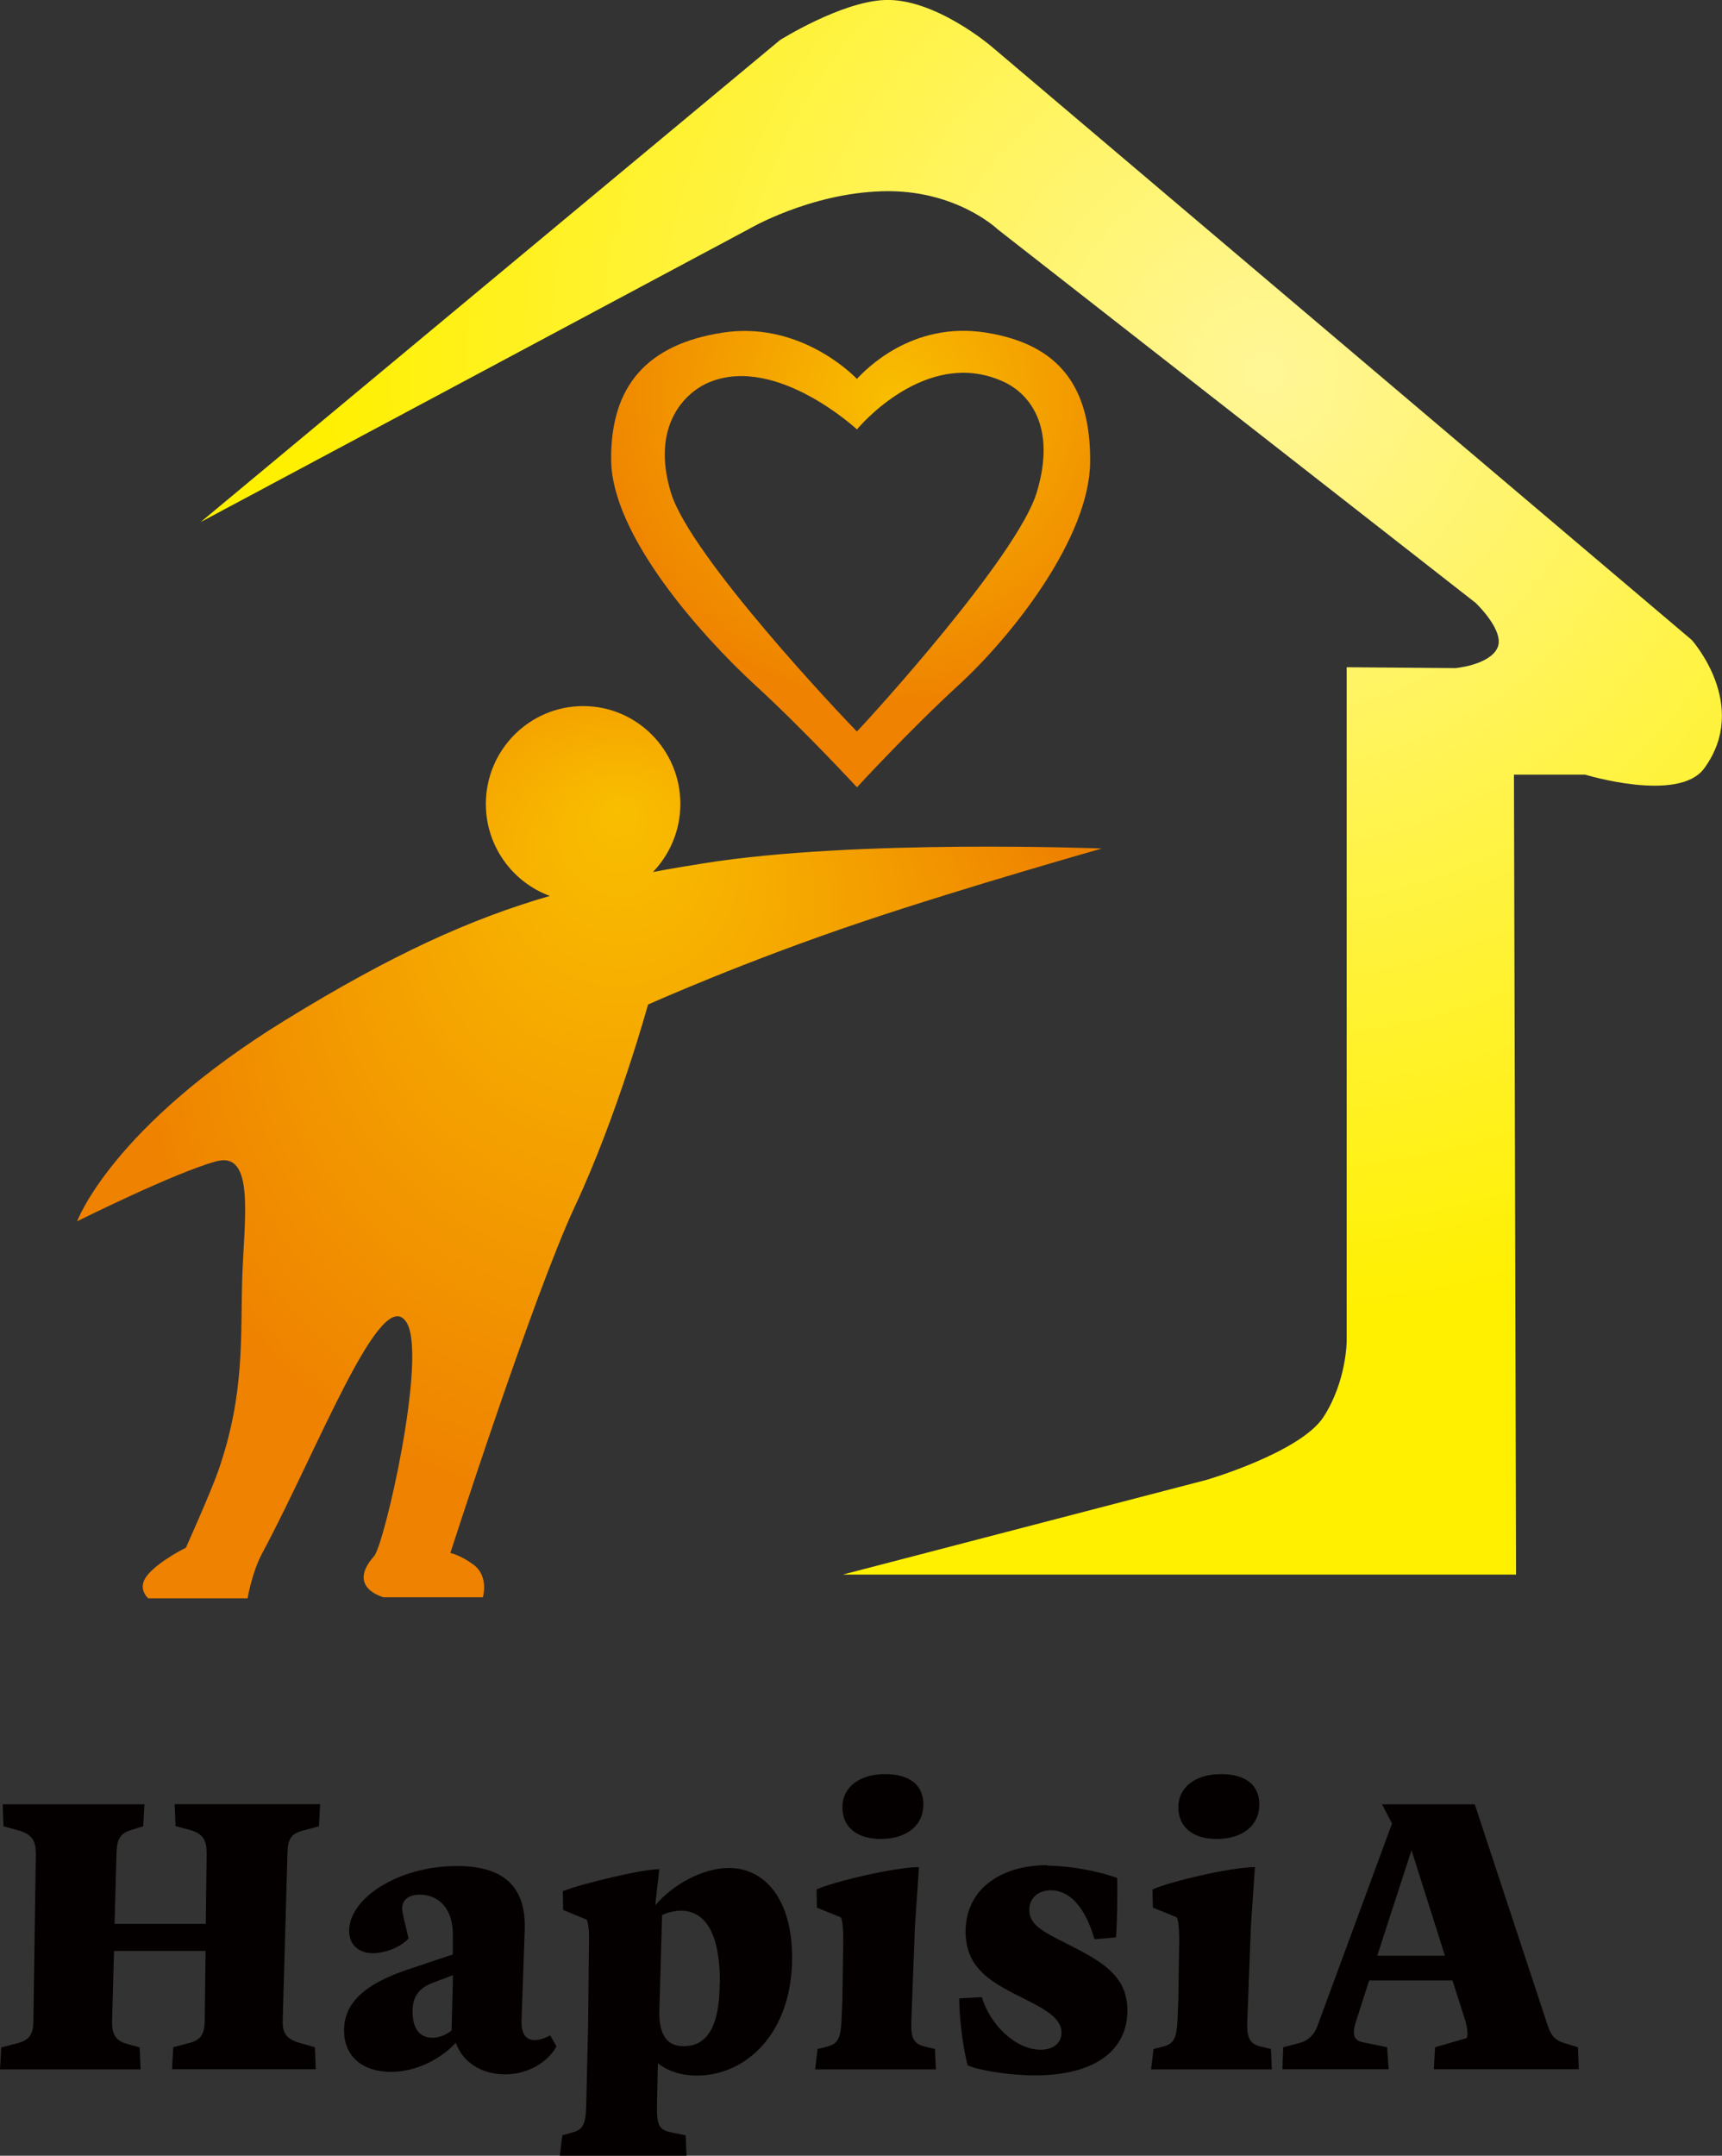 <?xml version="1.0" encoding="UTF-8"?><svg id="_レイヤー_2" xmlns="http://www.w3.org/2000/svg" xmlns:xlink="http://www.w3.org/1999/xlink" viewBox="0 0 98 122.64"><rect x="0" y="0" width="98" height="122.64" fill="#333333" stroke="none"/><defs><style>.cls-1{fill:url(#_名称未設定グラデーション_1160);}.cls-1,.cls-2,.cls-3{fill-rule:evenodd;}.cls-2{fill:url(#_名称未設定グラデーション_1152);}.cls-3{fill:url(#_名称未設定グラデーション_1458);}.cls-4{fill:#040000;}</style><radialGradient id="_名称未設定グラデーション_1458" cx="72" cy="21.16" fx="72" fy="21.16" r="54.24" gradientUnits="userSpaceOnUse"><stop offset="0" stop-color="#fff697"/><stop offset="1" stop-color="#fff000"/></radialGradient><radialGradient id="_名称未設定グラデーション_1152" cx="50.71" cy="22.59" fx="50.71" fy="22.59" r="17.58" gradientUnits="userSpaceOnUse"><stop offset="0" stop-color="#f9be00"/><stop offset="1" stop-color="#ef8200"/></radialGradient><radialGradient id="_名称未設定グラデーション_1160" cx="35.23" cy="59.2" fx="35.23" fy="45.94" r="27.32" gradientUnits="userSpaceOnUse"><stop offset="0" stop-color="#f9be00"/><stop offset="1" stop-color="#ef8200"/></radialGradient></defs><g id="design"><path class="cls-3" d="M11.42,29.7L44.39,2.28S47.84.11,50.34,0c2.85-.12,6.07,2.63,6.07,2.63l39.87,33.78s3.33,3.71.71,7.3c-1.45,1.99-6.78.36-6.78.36h-4.05l.12,45.51h-38.32l20.71-5.39s5.35-1.56,6.66-3.59c1.31-2.04,1.31-4.31,1.31-4.31v-38.33l6.19.05s1.9-.17,2.38-1.13c.48-.96-1.23-2.58-1.23-2.58l-27.21-21.26s-2.38-2.28-6.55-2.16c-4.17.12-7.62,2.16-7.62,2.16L11.42,29.7Z"/><path class="cls-2" d="M48.77,21.56c-.46-.48-3.46-3.3-7.68-2.63-4.2.66-6.35,2.97-6.31,7.24.04,4.28,5.08,9.94,8.21,12.82,2.75,2.52,5.78,5.8,5.78,5.8,0,0,3.03-3.29,5.77-5.8,3.14-2.88,7.46-8.43,7.5-12.7.04-4.27-1.75-6.71-5.95-7.37-4.22-.66-6.86,2.15-7.32,2.63ZM48.77,41.62c-.81-.82-9.5-9.98-10.59-13.6-1.15-3.79.8-5.71,2.2-6.28,3.81-1.56,8.39,2.69,8.39,2.69,0,0,3.93-4.79,8.39-2.69,1.38.65,2.99,2.49,1.84,6.28-1.1,3.62-9.43,12.77-10.24,13.6Z"/><path class="cls-1" d="M62.64,48.27s-13.92-.54-22.56.84c-1.01.16-1.98.32-2.92.5.96-1,1.56-2.37,1.56-3.87,0-3.08-2.48-5.57-5.53-5.57s-5.54,2.49-5.54,5.57c0,2.4,1.52,4.45,3.64,5.23-4.51,1.31-8.95,3.31-15.06,7.07-9.88,6.07-11.84,11.44-11.84,11.44,0,0,5.58-2.78,7.91-3.41,2.2-.6,1.61,3.18,1.49,6.53-.12,3.35.18,6.65-1.37,11.08-.43,1.23-1.84,4.37-1.84,4.37,0,0-1.43.7-2.14,1.5-.71.8,0,1.38,0,1.38h5.65s.25-1.49.84-2.58c3.21-5.99,6.78-15.42,8.21-13.11,1.19,1.91-1.26,12.63-1.85,13.29-1.6,1.8.54,2.34.54,2.34h5.65s.36-1.2-.54-1.86c-.75-.55-1.31-.66-1.31-.66,0,0,4.73-14.68,7.08-19.7,2.44-5.21,4.17-11.5,4.17-11.5,0,0,5.48-2.46,12.26-4.73,5.87-1.97,13.51-4.13,13.51-4.13Z"/><path class="cls-4" d="M18.22,102.65l-.07,1.25-.93.25c-.7.18-.84.54-.86,1.29l-.27,9.47c-.02.7.14,1.07.95,1.31l.88.25.05,1.25h-8.18l.07-1.25.93-.25c.66-.16.86-.54.86-1.29l.05-3.94h-5.21l-.11,3.92c-.02.7.11,1.13.75,1.34l.82.23.05,1.25H0l.07-1.25.97-.25c.7-.2.86-.57.86-1.31l.14-9.43c0-.73-.18-1.11-.93-1.34l-.91-.25-.05-1.25h8.07l-.07,1.25-.75.23c-.59.2-.75.57-.77,1.31l-.11,4.01h5.19l.05-3.99c0-.73-.18-1.13-.91-1.34l-.86-.23-.05-1.25h8.27Z"/><path class="cls-4" d="M26.01,106.16c2.86,0,3.94,1.36,3.85,3.67l-.18,5.19c0,.7.25,1.04.75,1.04.27,0,.61-.11.88-.27l.36.63c-.48.88-1.59,1.59-2.92,1.59s-2.4-.66-2.81-1.79c-.82.88-2.2,1.65-3.69,1.65-1.59,0-2.67-.86-2.67-2.36,0-1.61,1.25-2.65,3.56-3.44l2.63-.88v-1.16c0-1.41-.77-2.24-1.88-2.24-.66,0-1,.32-1,.77,0,.29.14.75.36,1.72-.39.45-1.27.84-2.02.84-.84,0-1.36-.5-1.36-1.27,0-1.86,2.79-3.69,6.14-3.69ZM25.7,115.52l.07-2.79v-.36l-1.18.45c-.84.32-1.11.88-1.11,1.61,0,1.02.43,1.5,1.13,1.5.36,0,.73-.14,1.09-.41Z"/><path class="cls-4" d="M37.52,106.34l-.23,2.06c.91-1.11,2.65-2.13,4.19-2.13,2.04,0,3.6,1.77,3.6,5.1,0,4.26-2.58,6.71-5.42,6.71-.86,0-1.63-.23-2.22-.7l-.05,2.38c-.02,1.07.09,1.4.75,1.54l.88.18.05,1.16h-7.21l.14-1.16.63-.18c.52-.14.7-.45.73-1.43l.11-4.69.05-4.78c.02-.54-.05-1.16-.16-1.2l-1.31-.54-.02-1.07c1.02-.41,4.49-1.25,5.48-1.25ZM40.97,112.78c0-3.13-1.04-4.08-2.22-4.08-.32,0-.73.09-1.07.25l-.16,5.6c.02,1.54.7,1.86,1.4,1.86,1.13,0,2.04-.82,2.04-3.63Z"/><path class="cls-4" d="M52.3,106.21l-.23,3.38-.2,5.26c-.05,1,.07,1.38.68,1.56l.66.16.05,1.16h-6.87l.14-1.16.63-.16c.52-.16.68-.48.73-1.43l.05-1.22.05-3.38c0-.61-.05-1.27-.16-1.31l-1.34-.54-.02-1.04c.95-.43,4.44-1.27,5.85-1.27ZM50.37,100.93c1.38,0,2.18.61,2.18,1.72,0,1.22-.97,1.97-2.43,1.97-1.36,0-2.18-.68-2.18-1.81s.97-1.88,2.43-1.88Z"/><path class="cls-4" d="M59.59,106.14c1.22,0,2.88.29,3.99.7.02,1.09,0,2.52-.07,3.38l-1.22.11c-.54-1.88-1.45-2.79-2.49-2.79-.7,0-1.22.43-1.22,1.11,0,.82.68,1.2,2.04,1.88,2.06,1.04,3.54,1.84,3.54,3.85,0,2.24-1.81,3.69-5.26,3.69-1.45,0-3.13-.27-3.83-.57-.32-1.2-.48-2.92-.48-3.81l1.29-.07c.45,1.54,1.9,2.99,3.35,2.99.75,0,1.2-.41,1.18-1.02-.05-.91-1.2-1.41-2.76-2.2-1.47-.77-2.67-1.56-2.7-3.47,0-2.56,2.15-3.81,4.65-3.81Z"/><path class="cls-4" d="M71.42,106.21l-.23,3.38-.2,5.26c-.05,1,.07,1.38.68,1.56l.66.16.05,1.16h-6.87l.14-1.16.63-.16c.52-.16.68-.48.73-1.43l.05-1.22.05-3.38c0-.61-.05-1.27-.16-1.31l-1.34-.54-.02-1.04c.95-.43,4.44-1.27,5.85-1.27ZM69.49,100.93c1.38,0,2.18.61,2.18,1.72,0,1.22-.97,1.97-2.43,1.97-1.36,0-2.18-.68-2.18-1.81s.97-1.88,2.43-1.88Z"/><path class="cls-4" d="M83.93,102.65l4.08,12.37c.2.63.36,1,.97,1.2l.82.25.05,1.25h-8.25l.07-1.25,1.79-.52c.11-.14.05-.66-.14-1.22l-.66-2.06h-4.74l-.73,2.27c-.09.27-.14.5-.14.7,0,.27.16.48.48.54l1.41.29.09,1.25h-6.05l.05-1.25.95-.25c.5-.14.84-.5,1-.97l4.24-11.51-.57-1.09h5.28ZM80.33,105.26l-1.95,6h3.85l-1.9-6Z"/></g></svg>